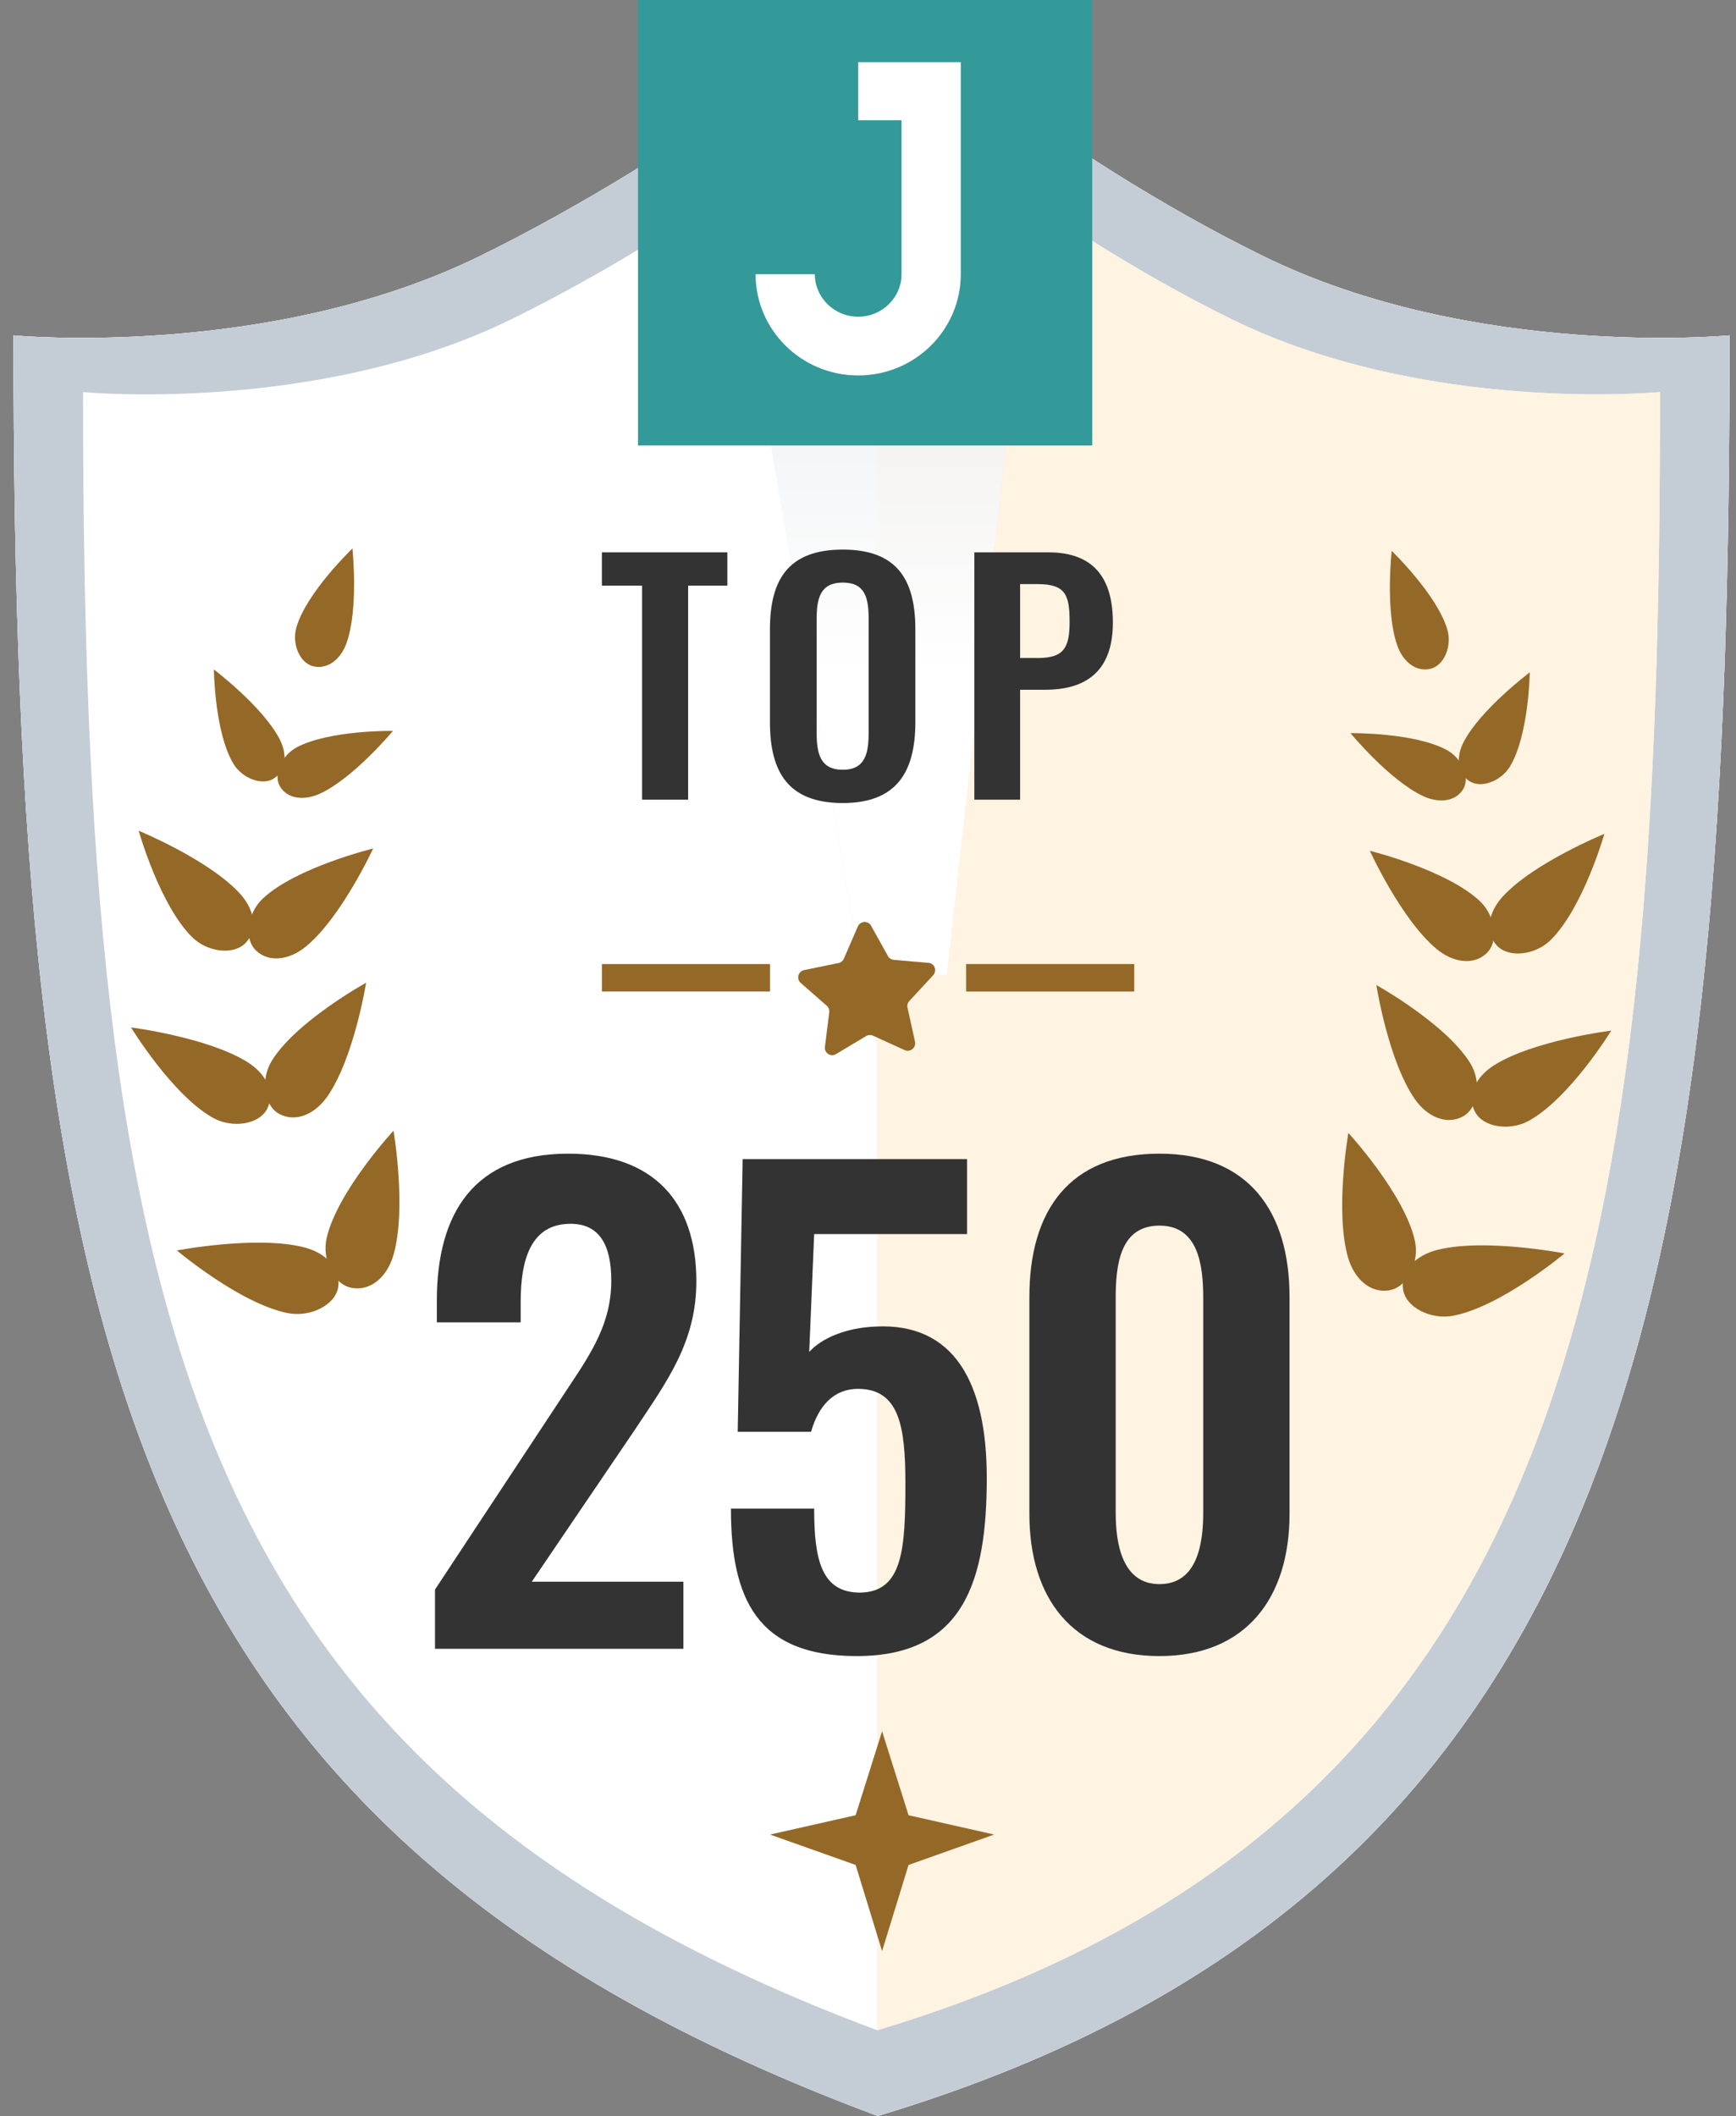 <?xml version="1.0" encoding="utf-8"?>
<svg xmlns="http://www.w3.org/2000/svg" width="87" height="106" viewBox="0 0 87 106" fill="none">
<rect x="0" y="0" width="87" height="106" fill="#808080" stroke="none"/>
<path fill-rule="evenodd" clip-rule="evenodd" d="M43.987 106C6.284 91.948 0.676 67.205 0.676 16.801C0.676 16.801 13.451 18.023 24.045 12.83C34.628 7.642 43.967 0.016 43.987 0H43.987V2.81269e-05C44.007 0.017 52.724 7.643 63.306 12.83C73.9 18.023 86.676 16.801 86.676 16.801C86.676 62.623 82.625 94.392 43.987 106Z" fill="white"/>
<path fill-rule="evenodd" clip-rule="evenodd" d="M0.676 16.801C0.676 67.205 6.284 91.948 43.987 106C82.625 94.392 86.676 62.623 86.676 16.801C86.676 16.801 73.9 18.023 63.306 12.83C52.724 7.643 44.007 0.017 43.987 2.81269e-05V0H43.987C43.974 0.011 34.632 7.641 24.045 12.83C13.451 18.023 0.676 16.801 0.676 16.801Z" fill="white"/>
<path fill-rule="evenodd" clip-rule="evenodd" d="M0.676 16.801C0.676 67.205 6.284 91.948 43.987 106C82.625 94.392 86.676 62.623 86.676 16.801C86.676 16.801 73.9 18.023 63.306 12.83C52.724 7.643 44.007 0.017 43.987 2.81269e-05V0H43.987C43.974 0.011 34.632 7.641 24.045 12.83C13.451 18.023 0.676 16.801 0.676 16.801ZM43.962 4.184C43.962 4.184 43.962 4.184 43.962 4.184V4.184C43.984 4.204 51.993 11.217 61.715 15.988C71.451 20.765 83.191 19.641 83.191 19.641C83.191 61.797 79.468 91.025 43.962 101.705C9.315 88.777 4.161 66.013 4.161 19.641C4.161 19.641 15.9 20.765 25.636 15.988C35.359 11.216 43.939 4.203 43.962 4.184V4.184C43.962 4.184 43.962 4.184 43.962 4.184Z" fill="#C4CDD5"/>
<path d="M43.962 4.184V101.705C79.468 91.025 83.191 61.797 83.191 19.641C83.191 19.641 71.451 20.765 61.715 15.988C51.979 11.21 43.962 4.184 43.962 4.184Z" fill="#FFF3E2"/>
<path d="M72.537 31.551C72.771 32.357 72.382 33.341 71.681 33.505C70.969 33.671 70.316 33.157 70.027 32.342C69.411 30.604 69.746 27.597 69.746 27.597C69.746 27.597 72.026 29.791 72.537 31.551Z" fill="#946826"/>
<path d="M70.905 62.147C71.146 63.22 70.555 64.477 69.626 64.636C68.68 64.799 67.867 64.075 67.555 62.985C66.89 60.663 67.574 56.754 67.574 56.754C67.574 56.754 70.38 59.804 70.905 62.147Z" fill="#946826"/>
<path d="M72.82 65.913C71.72 66.121 70.454 65.509 70.316 64.594C70.175 63.663 70.934 62.885 72.054 62.608C74.44 62.018 78.408 62.791 78.408 62.791C78.408 62.791 75.223 65.46 72.82 65.913Z" fill="#946826"/>
<path d="M73.694 53.281C74.247 54.189 74.098 55.514 73.299 55.937C72.486 56.367 71.518 55.949 70.895 55.046C69.567 53.122 68.977 49.346 68.977 49.346C68.977 49.346 72.487 51.297 73.694 53.281Z" fill="#946826"/>
<path d="M76.614 56.148C75.674 56.666 74.327 56.485 73.917 55.69C73.5 54.882 73.951 53.944 74.888 53.357C76.885 52.106 80.749 51.629 80.749 51.629C80.749 51.629 78.669 55.017 76.614 56.148Z" fill="#946826"/>
<path d="M74.162 45.141C74.927 45.86 75.139 47.153 74.495 47.758C73.84 48.373 72.812 48.224 71.982 47.528C70.213 46.046 68.65 42.621 68.65 42.621C68.65 42.621 72.491 43.571 74.162 45.141Z" fill="#946826"/>
<path d="M77.691 47.109C76.938 47.84 75.615 48.013 75.015 47.365C74.405 46.706 74.583 45.703 75.314 44.908C76.871 43.213 80.403 41.773 80.403 41.773C80.403 41.773 79.335 45.513 77.691 47.109Z" fill="#946826"/>
<path d="M72.509 37.574C73.257 37.979 73.695 38.944 73.32 39.546C72.939 40.158 72.107 40.251 71.313 39.877C69.621 39.079 67.68 36.726 67.68 36.726C67.68 36.726 70.875 36.688 72.509 37.574Z" fill="#946826"/>
<path d="M75.676 38.392C75.243 39.114 74.248 39.518 73.644 39.134C73.029 38.744 72.956 37.926 73.358 37.158C74.215 35.521 76.665 33.682 76.665 33.682C76.665 33.682 76.621 36.814 75.676 38.392Z" fill="#946826"/>
<path d="M14.855 31.422C14.618 32.227 15.004 33.212 15.703 33.378C16.415 33.547 17.07 33.036 17.363 32.222C17.985 30.486 17.661 27.478 17.661 27.478C17.661 27.478 15.372 29.664 14.855 31.422Z" fill="#946826"/>
<path d="M16.369 62.024C16.125 63.096 16.71 64.355 17.64 64.518C18.584 64.683 19.401 63.963 19.717 62.874C20.39 60.554 19.721 56.642 19.721 56.642C19.721 56.642 16.904 59.682 16.369 62.024Z" fill="#946826"/>
<path d="M14.441 65.783C15.54 65.995 16.808 65.388 16.95 64.473C17.094 63.542 16.338 62.761 15.219 62.48C12.835 61.882 8.865 62.641 8.865 62.641C8.865 62.641 12.039 65.321 14.441 65.783Z" fill="#946826"/>
<path d="M13.616 53.148C13.06 54.054 13.204 55.379 14.002 55.805C14.813 56.238 15.782 55.824 16.409 54.923C17.744 53.004 18.348 49.23 18.348 49.23C18.348 49.23 14.831 51.167 13.616 53.148Z" fill="#946826"/>
<path d="M10.685 56.004C11.624 56.525 12.971 56.349 13.384 55.556C13.805 54.749 13.356 53.81 12.422 53.219C10.43 51.961 6.567 51.47 6.567 51.47C6.567 51.47 8.635 54.865 10.685 56.004Z" fill="#946826"/>
<path d="M13.178 45.006C12.411 45.722 12.194 47.014 12.836 47.621C13.489 48.239 14.517 48.094 15.35 47.401C17.125 45.925 18.7 42.506 18.7 42.506C18.7 42.506 14.856 43.442 13.178 45.006Z" fill="#946826"/>
<path d="M9.643 46.961C10.393 47.694 11.715 47.872 12.317 47.227C12.93 46.57 12.756 45.567 12.028 44.769C10.477 43.068 6.95 41.615 6.95 41.615C6.95 41.615 8.004 45.359 9.643 46.961Z" fill="#946826"/>
<path d="M14.86 37.444C14.111 37.847 13.669 38.81 14.041 39.414C14.42 40.028 15.252 40.123 16.048 39.752C17.743 38.96 19.693 36.614 19.693 36.614C19.693 36.614 16.498 36.564 14.86 37.444Z" fill="#946826"/>
<path d="M11.691 38.251C12.121 38.975 13.114 39.382 13.72 39.001C14.336 38.613 14.412 37.795 14.013 37.026C13.162 35.386 10.719 33.538 10.719 33.538C10.719 33.538 10.751 36.67 11.691 38.251Z" fill="#946826"/>
<path d="M34.82 0L52.928 0L47.453 48.852H43.193L34.82 0Z" fill="#C4CDD5" fill-opacity="0.5"/>
<path d="M34.82 0L52.928 0L47.453 48.852H43.193L34.82 0Z" fill="url(#paint0_linear)"/>
<path d="M40.302 48.596L42.021 48.244C42.141 48.219 42.241 48.138 42.29 48.025L42.991 46.412C43.114 46.13 43.506 46.107 43.654 46.374L44.502 47.897C44.561 48.003 44.668 48.072 44.789 48.083L46.532 48.234C46.838 48.26 46.976 48.626 46.767 48.852L45.571 50.145C45.488 50.235 45.454 50.36 45.48 50.479L45.856 52.185C45.922 52.484 45.615 52.732 45.338 52.605L43.751 51.882C43.641 51.831 43.512 51.839 43.407 51.902L41.896 52.805C41.632 52.964 41.304 52.752 41.342 52.447L41.557 50.706C41.572 50.585 41.527 50.465 41.436 50.386L40.126 49.238C39.897 49.037 40 48.657 40.302 48.596Z" fill="#946826"/>
<path fill-rule="evenodd" clip-rule="evenodd" d="M56.843 49.67H48.418V48.294H56.843V49.67Z" fill="#946826"/>
<path fill-rule="evenodd" clip-rule="evenodd" d="M38.589 49.67H30.164V48.294H38.589V49.67Z" fill="#946826"/>
<path d="M32.177 40.06H34.486V29.337H36.452V27.67H30.164V29.337H32.177V40.06Z" fill="#333333"/>
<path d="M42.237 40.228C44.937 40.228 45.873 38.668 45.873 36.175V31.525C45.873 29.016 44.937 27.532 42.237 27.532C39.522 27.532 38.586 29.016 38.586 31.525V36.175C38.586 38.683 39.507 40.228 42.237 40.228ZM42.237 38.561C41.098 38.561 40.927 37.735 40.927 36.71V31.005C40.927 29.965 41.114 29.184 42.237 29.184C43.361 29.184 43.532 29.965 43.532 31.005V36.71C43.532 37.735 43.361 38.561 42.237 38.561Z" fill="#333333"/>
<path d="M48.829 40.06H51.123V34.553H52.386C54.43 34.553 55.772 33.62 55.772 31.188C55.772 28.955 54.805 27.67 52.542 27.67H48.829V40.06ZM51.123 32.963V29.261H52.012C53.432 29.261 53.603 29.842 53.603 31.173C53.603 32.488 53.276 32.963 52.012 32.963H51.123Z" fill="#333333"/>
<path d="M21.8 82.597H34.249V79.236H26.65L31.809 71.634C33.416 69.211 34.898 67.243 34.898 64.184C34.898 60.186 32.736 57.793 28.473 57.793C23.746 57.793 21.893 60.792 21.893 65.153V66.243H26.094V65.213C26.094 63.124 26.588 61.306 28.596 61.306C30.017 61.306 30.635 62.336 30.635 64.153C30.635 66.576 29.338 68.181 27.978 70.271L21.8 79.629V82.597Z" fill="#333333"/>
<path d="M42.933 82.961C48.339 82.961 49.452 79.145 49.452 74.026C49.452 69.272 47.814 66.243 43.86 66.455C42.408 66.516 41.172 67.031 40.554 67.727L40.802 61.821H48.463V58.066H37.218L36.971 71.725H40.647C41.018 70.422 41.79 69.575 42.995 69.575C45.065 69.575 45.374 71.452 45.374 74.299C45.374 77.57 45.25 79.72 43.149 79.781C41.141 79.811 40.802 78.085 40.802 75.571H36.631C36.631 80.084 37.929 82.961 42.933 82.961Z" fill="#333333"/>
<path d="M58.106 82.961C62.462 82.961 64.625 80.023 64.625 75.844V64.971C64.625 60.701 62.586 57.793 58.106 57.793C53.565 57.793 51.588 60.67 51.588 64.971V75.844C51.588 80.023 53.72 82.961 58.106 82.961ZM58.106 79.357C56.253 79.357 55.913 77.358 55.913 75.783V65.032C55.913 63.366 56.129 61.397 58.106 61.397C60.053 61.397 60.3 63.366 60.3 65.032V75.783C60.3 77.358 59.991 79.357 58.106 79.357Z" fill="#333333"/>
<path d="M45.532 90.934L44.206 86.727L42.88 90.934L38.589 91.902L42.88 93.424L44.206 97.74L45.532 93.424L49.823 91.902L45.532 90.934Z" fill="#946826"/>
<path d="M54.737 0H31.974V22.316H54.737V0Z" fill="#339999"/>
<path d="M48.15 3.115V13.737C48.15 16.527 45.855 18.808 43.008 18.808C40.161 18.808 37.866 16.527 37.866 13.737H40.835C40.835 14.907 41.814 15.867 43.008 15.867C44.201 15.867 45.181 14.907 45.181 13.737V6.026H43.008V3.115H48.15Z" fill="white"/>
<defs>
<linearGradient id="paint0_linear" x1="44.558" y1="33.578" x2="44.558" y2="2.092" gradientUnits="userSpaceOnUse">
<stop stop-color="white"/>
<stop offset="1" stop-color="white" stop-opacity="0"/>
</linearGradient>
</defs>
</svg>